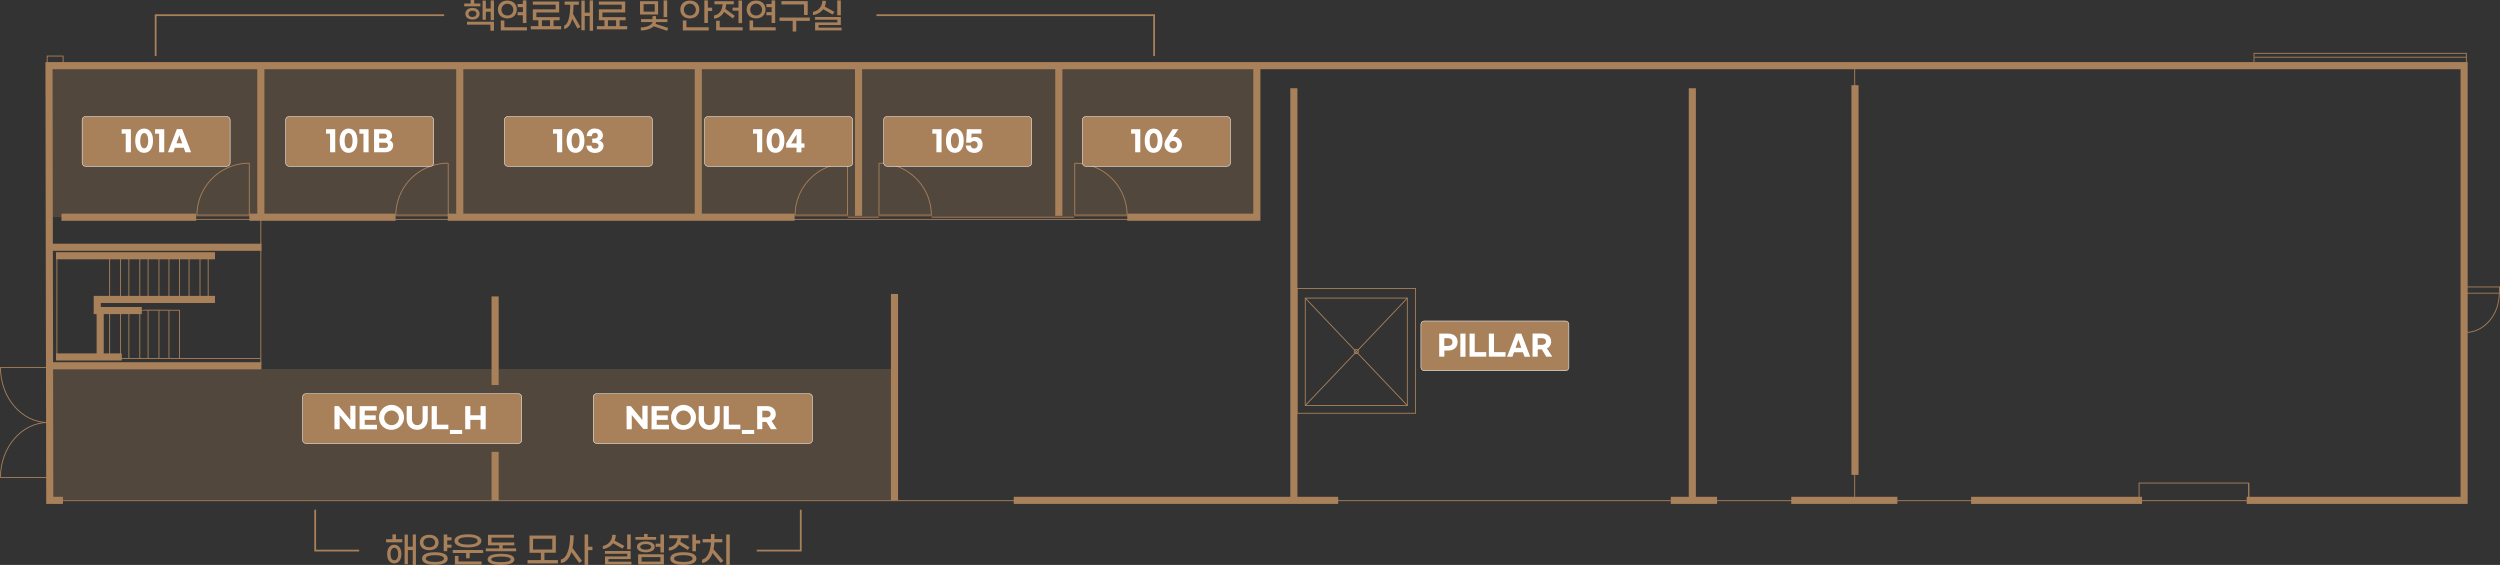 <svg xmlns="http://www.w3.org/2000/svg" viewBox="0 0 1405.19 317.54"><rect x="0" y="0" width="1405.19" height="317.54" fill="#333333" stroke="none"/><defs><style>.cls-1,.cls-4{fill:#a8805a;}.cls-1{opacity:0.26;}.cls-2,.cls-3,.cls-5,.cls-7{fill:none;stroke-miterlimit:10;}.cls-2,.cls-3,.cls-7{stroke:#a8805a;}.cls-2{stroke-width:4px;}.cls-3{stroke-width:0.5px;}.cls-5{stroke:#fff;stroke-width:0.28px;}.cls-6{fill:#fff;}</style></defs><g id="레이어_2" data-name="레이어 2"><g id="Layer_1" data-name="Layer 1"><rect class="cls-1" x="27.12" y="36.88" width="679.16" height="85.2"/><line class="cls-2" x1="1107.9" y1="281.24" x2="1203.99" y2="281.24"/><line class="cls-2" x1="1006.83" y1="281.24" x2="1066.45" y2="281.24"/><line class="cls-2" x1="939.11" y1="281.24" x2="965.13" y2="281.24"/><line class="cls-2" x1="569.81" y1="281.24" x2="752.16" y2="281.24"/><polyline class="cls-2" points="1262.81 281.24 1385.01 281.24 1385.01 36.88 27.54 36.88 27.97 281.24 35.39 281.24"/><polyline class="cls-3" points="1042.48 281.24 1042.48 36.97 1042.48 281.24"/><line class="cls-2" x1="502.77" y1="165.24" x2="502.77" y2="281.24"/><line class="cls-2" x1="727.25" y1="49.59" x2="727.25" y2="281.24"/><line class="cls-2" x1="951.22" y1="49.59" x2="951.22" y2="281.24"/><line class="cls-2" x1="1042.65" y1="47.89" x2="1042.65" y2="266.91"/><polyline class="cls-3" points="1202.32 280.04 1202.32 271.51 1263.98 271.51 1263.98 279.61"/><path class="cls-3" d="M1404.83,164.78h-19.06v22.09c10.52,0,19-9.9,19-22.1"/><polygon class="cls-3" points="1386.28 37.14 1386.28 29.98 1266.92 29.98 1266.92 37.01 1386.28 37.14"/><line class="cls-3" x1="1267.05" y1="32.15" x2="1386.28" y2="32.15"/><path class="cls-3" d="M604.09,91.74v29.15h29.43a29.29,29.29,0,0,0-29.43-29.15"/><path class="cls-3" d="M494.06,91.74v29.15H523.5a29.3,29.3,0,0,0-29.44-29.15"/><path class="cls-3" d="M476.33,91.74v29.15H446.9a29.29,29.29,0,0,1,29.43-29.15"/><path class="cls-3" d="M251.94,91.74v29.15H222.5a29.3,29.3,0,0,1,29.44-29.15"/><path class="cls-3" d="M140.12,91.74v29.15H110.69a29.29,29.29,0,0,1,29.43-29.15"/><polyline class="cls-2" points="633.61 122.09 706.44 122.09 706.44 36.63"/><line class="cls-3" x1="523.58" y1="122.09" x2="603.76" y2="122.09"/><line class="cls-3" x1="476.5" y1="122.09" x2="494.07" y2="122.09"/><line class="cls-2" x1="251.68" y1="122.09" x2="446.65" y2="122.09"/><line class="cls-2" x1="140.12" y1="122.09" x2="222.34" y2="122.09"/><line class="cls-2" x1="34.54" y1="122.09" x2="110.27" y2="122.09"/><line class="cls-2" x1="595.14" y1="37.65" x2="595.14" y2="121.32"/><line class="cls-2" x1="482.56" y1="37.65" x2="482.56" y2="121.32"/><line class="cls-2" x1="392.49" y1="37.65" x2="392.49" y2="121.32"/><line class="cls-2" x1="258.42" y1="37.65" x2="258.42" y2="121.32"/><line class="cls-2" x1="146.61" y1="37.65" x2="146.61" y2="121.32"/><polyline class="cls-3" points="146.61 121.32 146.61 37.65 146.61 204.31"/><line class="cls-2" x1="146.93" y1="205.59" x2="28.57" y2="205.59"/><line class="cls-2" x1="28.05" y1="138.98" x2="146.93" y2="138.98"/><line class="cls-2" x1="31.47" y1="143.75" x2="120.85" y2="143.75"/><polyline class="cls-2" points="120.85 168.31 54.66 168.31 54.66 174.54 79.71 174.54"/><path class="cls-2" d="M31.47,200.63h37"/><line class="cls-3" x1="33.19" y1="201.53" x2="146.48" y2="201.53"/><line class="cls-3" x1="117.01" y1="142.9" x2="117.01" y2="168.14"/><line class="cls-3" x1="112.41" y1="142.9" x2="112.41" y2="168.14"/><line class="cls-3" x1="106.26" y1="142.9" x2="106.26" y2="168.14"/><line class="cls-3" x1="100.89" y1="142.9" x2="100.89" y2="168.14"/><line class="cls-3" x1="94.97" y1="142.99" x2="94.97" y2="168.24"/><line class="cls-3" x1="89.35" y1="142.99" x2="89.35" y2="168.24"/><line class="cls-3" x1="83.24" y1="142.9" x2="83.24" y2="168.14"/><line class="cls-3" x1="78.57" y1="142.9" x2="78.57" y2="168.14"/><line class="cls-3" x1="72.43" y1="142.9" x2="72.43" y2="168.14"/><line class="cls-3" x1="67.69" y1="142.9" x2="67.69" y2="168.14"/><line class="cls-3" x1="61.62" y1="142.9" x2="61.62" y2="168.14"/><path class="cls-3" d="M100.89,201.39v-27s-22.14-.18-22.32,0v27"/><line class="cls-3" x1="94.97" y1="174.47" x2="94.97" y2="201.49"/><line class="cls-3" x1="89.35" y1="174.47" x2="89.35" y2="201.49"/><line class="cls-3" x1="83.24" y1="174.37" x2="83.24" y2="201.39"/><line class="cls-3" x1="72.43" y1="174.37" x2="72.43" y2="201.39"/><line class="cls-3" x1="67.69" y1="174.37" x2="67.69" y2="201.39"/><line class="cls-2" x1="56.31" y1="174.58" x2="56.31" y2="201.6"/><line class="cls-3" x1="61.62" y1="174.37" x2="61.62" y2="201.39"/><line class="cls-3" x1="31.98" y1="144.09" x2="31.98" y2="200.3"/><rect class="cls-3" x="729.04" y="162.17" width="66.62" height="70.11"/><rect class="cls-3" x="733.66" y="167.55" width="57.37" height="60.38"/><polyline class="cls-3" points="26.52 36.71 26.52 31.51 35.47 31.51 35.47 37.14"/><line class="cls-3" x1="791.04" y1="167.55" x2="733.66" y2="227.93"/><line class="cls-3" x1="733.66" y1="167.55" x2="791.04" y2="227.93"/><circle class="cls-3" cx="762.35" cy="197.62" r="1.18"/><path class="cls-3" d="M.25,268.44H27.12v-31c-14.84,0-26.87,13.87-26.87,31"/><path class="cls-3" d="M.25,206.52H27.12v31c-14.84,0-26.87-13.86-26.87-31"/><polyline class="cls-3" points="1404.94 164.95 1404.94 161.29 1385.52 161.29"/><line class="cls-3" x1="1281.12" y1="281.42" x2="31.81" y2="281.42"/><line class="cls-3" x1="704.4" y1="123.3" x2="42.09" y2="123.3"/><line class="cls-3" x1="1385" y1="36.88" x2="1385" y2="281.24"/><line class="cls-3" x1="1263.98" y1="281.42" x2="1263.98" y2="271.51"/><rect class="cls-4" x="46.17" y="65.52" width="83.18" height="27.93" rx="1.84"/><rect class="cls-5" x="46.17" y="65.52" width="83.18" height="27.93" rx="1.84"/><path class="cls-6" d="M73.56,85.59H70.68V75.13H68.39V72.62h5.17Z"/><path class="cls-6" d="M86,79.09c0,4.54-2.13,6.81-5,6.81s-5-2.27-5-6.81,2.14-6.83,5-6.83S86,74.54,86,79.09Zm-7.19,0c0,3,1,4.28,2.23,4.28S83.3,82,83.3,79.09s-1-4.3-2.23-4.3S78.84,76.13,78.84,79.09Z"/><path class="cls-6" d="M92.32,85.59H89.44V75.13h-2.3V72.62h5.18Z"/><path class="cls-6" d="M103.31,83.07h-5l-.91,2.52h-3l5-13h3l5,13h-3.23Zm-.89-2.51L100.8,76l-1.63,4.52Z"/><rect class="cls-4" x="160.56" y="65.52" width="83.18" height="27.93" rx="1.84"/><rect class="cls-5" x="160.56" y="65.52" width="83.18" height="27.93" rx="1.84"/><path class="cls-6" d="M188.42,85.59h-2.88V75.13h-2.29V72.62h5.17Z"/><path class="cls-6" d="M200.9,79.09c0,4.54-2.13,6.81-5,6.81s-5-2.27-5-6.81,2.13-6.83,5-6.83S200.9,74.54,200.9,79.09Zm-7.19,0c0,3,.95,4.28,2.22,4.28s2.23-1.33,2.23-4.28-.95-4.3-2.23-4.3S193.71,76.13,193.71,79.09Z"/><path class="cls-6" d="M207.18,85.59H204.3V75.13H202V72.62h5.17Z"/><path class="cls-6" d="M210.23,72.62h5.64c2.88,0,4.5,1.49,4.5,3.86a2.57,2.57,0,0,1-1.51,2.31A3.09,3.09,0,0,1,221,81.65c0,2.41-1.72,3.94-4.64,3.94h-6.11Zm5.51,5.25c1.1,0,1.73-.48,1.73-1.39s-.63-1.4-1.73-1.4h-2.61v2.79Zm.48,5.25c1.14,0,1.86-.51,1.86-1.47s-.72-1.46-1.86-1.46h-3.09v2.93Z"/><rect class="cls-4" x="283.52" y="65.52" width="83.18" height="27.93" rx="1.84"/><rect class="cls-5" x="283.52" y="65.52" width="83.18" height="27.93" rx="1.84"/><path class="cls-6" d="M316,85.59h-2.88V75.13h-2.3V72.62H316Z"/><path class="cls-6" d="M328.5,79.09c0,4.54-2.13,6.81-5,6.81s-5-2.27-5-6.81,2.13-6.83,5-6.83S328.5,74.54,328.5,79.09Zm-7.19,0c0,3,.95,4.28,2.22,4.28s2.23-1.33,2.23-4.28-.95-4.3-2.23-4.3S321.31,76.13,321.31,79.09Z"/><path class="cls-6" d="M338.87,76.16A2.82,2.82,0,0,1,336.69,79a3,3,0,0,1,2.53,2.9c0,2.49-2.11,4.05-4.8,4.05-2.85,0-4.62-1.59-4.83-4.09h2.85a1.76,1.76,0,0,0,2,1.66c1.19,0,2-.65,2-1.61s-.91-1.65-2.26-1.65h-1.29V77.85h1.29c1.17,0,1.87-.64,1.87-1.62a1.51,1.51,0,0,0-1.72-1.55,1.66,1.66,0,0,0-1.65,1.83H329.8a4.23,4.23,0,0,1,4.52-4.25C337,72.26,338.87,73.84,338.87,76.16Z"/><rect class="cls-4" x="396.03" y="65.52" width="83.18" height="27.93" rx="1.84"/><rect class="cls-5" x="396.03" y="65.52" width="83.18" height="27.93" rx="1.84"/><path class="cls-6" d="M428.42,85.59h-2.88V75.13h-2.29V72.62h5.17Z"/><path class="cls-6" d="M440.89,79.09c0,4.54-2.13,6.81-5,6.81s-5-2.27-5-6.81,2.13-6.83,5-6.83S440.89,74.54,440.89,79.09Zm-7.19,0c0,3,.95,4.28,2.23,4.28s2.23-1.33,2.23-4.28-1-4.3-2.23-4.3S433.7,76.13,433.7,79.09Z"/><path class="cls-6" d="M447.73,83h-5.82V80.59l5-8h3.55v8h1.7V83h-1.7v2.61h-2.74Zm0-2.39v-5l-3.05,5Z"/><rect class="cls-4" x="496.68" y="65.52" width="83.18" height="27.93" rx="1.84"/><rect class="cls-5" x="496.68" y="65.52" width="83.18" height="27.93" rx="1.84"/><path class="cls-6" d="M529.22,85.59h-2.88V75.13h-2.29V72.62h5.17Z"/><path class="cls-6" d="M541.69,79.09c0,4.54-2.13,6.81-5,6.81s-5-2.27-5-6.81,2.13-6.83,5-6.83S541.69,74.54,541.69,79.09Zm-7.19,0c0,3,1,4.28,2.23,4.28S539,82,539,79.09s-1-4.3-2.23-4.3S534.5,76.13,534.5,79.09Z"/><path class="cls-6" d="M542.85,81.8h2.85a1.68,1.68,0,0,0,1.89,1.64,1.89,1.89,0,0,0,1.9-2.07,1.86,1.86,0,0,0-2-2.05,2.15,2.15,0,0,0-1.83.87h-2.62l.38-7.57h8.2v2.46H546.1L546,77.52A4,4,0,0,1,548,77a4,4,0,0,1,4.26,4.39,4.42,4.42,0,0,1-4.71,4.52C544.78,85.89,543.06,84.3,542.85,81.8Z"/><rect class="cls-4" x="608.4" y="65.52" width="83.18" height="27.93" rx="1.84"/><rect class="cls-5" x="608.4" y="65.52" width="83.18" height="27.93" rx="1.84"/><path class="cls-6" d="M640.93,85.59h-2.88V75.13h-2.29V72.62h5.17Z"/><path class="cls-6" d="M653.41,79.09c0,4.54-2.13,6.81-5,6.81s-5-2.27-5-6.81,2.13-6.83,5-6.83S653.41,74.54,653.41,79.09Zm-7.2,0c0,3,1,4.28,2.23,4.28s2.23-1.33,2.23-4.28-.95-4.3-2.23-4.3S646.21,76.13,646.21,79.09Z"/><path class="cls-6" d="M654.55,81.35a6,6,0,0,1,1.18-3.43l3.34-5.3h3.28l-3,4.39a1.16,1.16,0,0,1,.37-.07,4.39,4.39,0,0,1,4.61,4.4,4.65,4.65,0,0,1-4.91,4.55C656.76,85.89,654.55,84.12,654.55,81.35Zm7,0a2.1,2.1,0,1,0-2.1,2.07A2,2,0,0,0,661.57,81.37Z"/><rect class="cls-4" x="798.65" y="180.42" width="83.18" height="27.93" rx="1.84"/><rect class="cls-5" x="798.65" y="180.42" width="83.18" height="27.93" rx="1.84"/><path class="cls-6" d="M808.94,187.52h5c3.37,0,5.34,1.88,5.34,4.74s-2,4.78-5.34,4.78h-2.09v3.45h-2.9Zm4.86,6.95c1.61,0,2.58-.76,2.58-2.21s-1-2.18-2.58-2.18h-2v4.39Z"/><path class="cls-6" d="M823.72,187.52v13h-2.89v-13Z"/><path class="cls-6" d="M828.91,187.52v10.41h6.48v2.56H826v-13Z"/><path class="cls-6" d="M839.74,187.52v10.41h6.48v2.56h-9.37v-13Z"/><path class="cls-6" d="M856,198h-5l-.9,2.52h-3l5-13h3l5,13h-3.23Zm-.89-2.51-1.62-4.52-1.63,4.52Z"/><path class="cls-6" d="M869.13,200.49l-2.52-4.09h-2.3v4.09h-2.9v-13h5.22c3.29,0,5.22,1.75,5.22,4.44a4,4,0,0,1-2.37,3.87l3,4.66Zm-4.82-6.65h2.19c1.53,0,2.45-.66,2.45-1.88s-.92-1.88-2.45-1.88h-2.19Z"/><path class="cls-4" d="M270,3.56h-9.08V2h3.62V0h2V2H270ZM265.57,11c-2.26,0-4-1.2-4-3.28s1.76-3.28,4-3.28,4,1.22,4,3.28S267.85,11,265.57,11Zm-3.08,1.22h15.16v5.06h-2v-3.4H262.49Zm3.08-2.7c1.38,0,2.24-.76,2.24-1.8S267,6,265.57,6s-2.24.74-2.24,1.78S264.21,9.56,265.57,9.56ZM277.65.24V11.32h-1.84V6.6h-2.72v4.54h-1.84V.34h1.84V4.78h2.72V.24Z"/><path class="cls-4" d="M285.19,10.34c-3.3,0-5.3-2.1-5.3-5s2-5,5.3-5,5.28,2.1,5.28,5S288.47,10.34,285.19,10.34Zm11,5V17.1h-14.7V11.52h2v3.8Zm-11-6.66a3.07,3.07,0,0,0,3.3-3.28,3.31,3.31,0,0,0-6.62,0A3.08,3.08,0,0,0,285.19,8.66Zm8.72-1.84V4H291l-.12-1.76h3v-2h2v12.7h-2V8.58h-3L291,6.82Z"/><path class="cls-4" d="M315.41,14.7v1.8H298.35V14.7h4.26V11.38h-3.12V5.26h12.84V2.62H299.49V.86h14.8V7H301.47V9.62h13.08v1.76h-3.4V14.7Zm-10.82,0h4.58V11.38h-4.58Z"/><path class="cls-4" d="M322.07,7.82l4.16,7.32-1.62.92-3-5.52c-.84,3.46-2.34,5.38-4.52,5.76V14.36c2.26-.62,3.38-5.14,3.42-11.7h-3.16V.86h8v1.8h-3A48.56,48.56,0,0,1,322.07,7.82ZM333.33.24V17.32h-1.88V9h-2.78v8h-1.88V.34h1.88V7.12h2.78V.24Z"/><path class="cls-4" d="M352.53,14.7v1.8H335.47V14.7h4.26V11.38h-3.12V5.26h12.84V2.62H336.61V.86h14.8V7H338.59V9.62h13.08v1.76h-3.4V14.7Zm-10.82,0h4.58V11.38h-4.58Z"/><path class="cls-4" d="M369.89,8.18H359.73V.66h10.16ZM375,17.34l-7.56-2.58c-1.66,1.56-4.46,2.34-7.24,2.34V15.42c2.94,0,5.94-1.1,6.66-3h-6.54V10.76h6.42V9.08h2v1.68h6.4V12.4h-6.3a4.67,4.67,0,0,1-.4,1l7.12,2.28Zm-7-15h-6.24v4.2h6.24Zm7,7.24h-2V.24h2Z"/><path class="cls-4" d="M387.75,10.34c-3.3,0-5.34-2.1-5.34-5s2-5,5.34-5,5.32,2.1,5.32,5S391.05,10.34,387.75,10.34Zm-1.92,5h12.52v1.8H383.81V11.52h2Zm1.92-6.64a3.1,3.1,0,0,0,3.34-3.28,3.35,3.35,0,0,0-6.7,0A3.11,3.11,0,0,0,387.75,8.66ZM400.29,4.3V6.2h-2.4v6.72h-2V.24h2V4.3Z"/><path class="cls-4" d="M401.33,10.5V8.68c2.86-.4,4.64-2.86,4.82-6.28h-4.6V.68h10.9V2.4h-4.3A11,11,0,0,1,407.71,5L413,8.92l-1.12,1.44L407,6.7A7.15,7.15,0,0,1,401.33,10.5Zm16.1,4.82V17.1h-14.9V11.66h2v3.66Zm-2.34-11v-4h2v12.7h-2V6h-3.32V4.28Z"/><path class="cls-4" d="M425,10.34c-3.3,0-5.3-2.1-5.3-5s2-5,5.3-5,5.28,2.1,5.28,5S428.23,10.34,425,10.34Zm11,5V17.1h-14.7V11.52h2v3.8ZM425,8.66a3.07,3.07,0,0,0,3.3-3.28,3.31,3.31,0,0,0-6.62,0A3.08,3.08,0,0,0,425,8.66Zm8.72-1.84V4h-2.9l-.12-1.76h3v-2h2v12.7h-2V8.58h-3l.12-1.76Z"/><path class="cls-4" d="M455.17,11.74h-7.62v6h-2v-6h-7.4V9.86h17.06ZM451.89,2.5H439.23V.64H454v7.8h-2.06Z"/><path class="cls-4" d="M456.93,8.44V6.68A6.26,6.26,0,0,0,462.21.4l2,.12a7.9,7.9,0,0,1-.64,3.16l5.42,3-1,1.5-5.32-3A8.34,8.34,0,0,1,456.93,8.44Zm16.1,7.1V17.1H458.15V12.58h12.5V11.1H458.11V9.54h14.5v4.52h-12.5v1.48Zm-.42-6.94h-2V.24h2Z"/><polyline class="cls-7" points="249.65 8.53 87.49 8.53 87.49 31.51"/><polyline class="cls-7" points="492.65 8.53 648.7 8.53 648.7 31.51"/><rect class="cls-1" x="28.05" y="207.45" width="474.72" height="73.78"/><line class="cls-2" x1="278.29" y1="166.61" x2="278.29" y2="216.42"/><rect class="cls-4" x="170.06" y="221.29" width="123.18" height="27.93" rx="1.84"/><path class="cls-6" d="M188,228.29h2.42l6.48,7.8v-8h2.9v13h-2.42l-6.48-7.8v8H188Z"/><path class="cls-6" d="M202.12,228.29h9.65v2.51H205v2.64h6.19V236H205v2.78h6.89v2.52h-9.79Z"/><path class="cls-6" d="M213.08,234.77a7,7,0,1,1,7,6.81A6.71,6.71,0,0,1,213.08,234.77Zm11.11,0a4.11,4.11,0,1,0-4.1,4.2A4,4,0,0,0,224.19,234.77Z"/><path class="cls-6" d="M228.64,228.29h2.9v7.22c0,2.07,1.14,3.46,3,3.46s3-1.39,3-3.46v-7.22h2.89v7.22c0,3.68-2.37,6.07-5.93,6.07s-5.94-2.39-5.94-6.07Z"/><path class="cls-6" d="M245.54,228.29V238.7H252v2.56h-9.38v-13Z"/><path class="cls-6" d="M259.78,241.67v2.26h-6.89v-2.26Z"/><path class="cls-6" d="M273,228.29v13h-2.9V236h-5.73v5.27h-2.89v-13h2.89v5.14h5.73v-5.14Z"/><rect class="cls-4" x="333.47" y="221.29" width="123.18" height="27.93" rx="1.84"/><path class="cls-6" d="M352.16,228.29h2.42l6.47,7.8v-8H364v13h-2.42l-6.48-7.8v8h-2.89Z"/><path class="cls-6" d="M366.23,228.29h9.65v2.51h-6.75v2.64h6.19V236h-6.19v2.78H376v2.52h-9.79Z"/><path class="cls-6" d="M377.2,234.77a7,7,0,1,1,7,6.81A6.71,6.71,0,0,1,377.2,234.77Zm11.1,0a4.11,4.11,0,1,0-4.1,4.2A4,4,0,0,0,388.3,234.77Z"/><path class="cls-6" d="M392.75,228.29h2.9v7.22c0,2.07,1.15,3.46,3,3.46s3-1.39,3-3.46v-7.22h2.9v7.22c0,3.68-2.38,6.07-5.94,6.07s-5.94-2.39-5.94-6.07Z"/><path class="cls-6" d="M409.65,228.29V238.7h6.48v2.56h-9.38v-13Z"/><path class="cls-6" d="M423.89,241.67v2.26H417v-2.26Z"/><path class="cls-6" d="M433.31,241.26l-2.52-4.09h-2.31v4.09h-2.89v-13h5.22c3.29,0,5.22,1.75,5.22,4.44a4.06,4.06,0,0,1-2.37,3.87l3,4.66Zm-4.83-6.65h2.2c1.53,0,2.45-.66,2.45-1.88s-.92-1.88-2.45-1.88h-2.2Z"/><line class="cls-2" x1="278.29" y1="253.98" x2="278.29" y2="281.42"/><path class="cls-4" d="M222.53,303.06h3.58v1.78H217v-1.78h3.58v-2.7h2Zm3.08,8.36c0,3.4-1.68,5.24-4,5.24s-4-1.84-4-5.24,1.68-5.24,4-5.24S225.61,308,225.61,311.42Zm-1.82,0c0-2.24-.92-3.5-2.16-3.5s-2.12,1.26-2.12,3.5.9,3.5,2.12,3.5S223.79,313.66,223.79,311.42Zm10-11v17.08H232v-8.34h-2.74v8h-1.84V300.5h1.84v6.78H232V300.4Z"/><path class="cls-4" d="M241.27,309.26c-3.24,0-5.28-1.76-5.28-4.34s2-4.34,5.28-4.34,5.26,1.78,5.26,4.34S244.49,309.26,241.27,309.26Zm10.38,4.68c0,2.56-3.18,3.54-7.22,3.54s-7.22-1-7.22-3.54,3.2-3.54,7.22-3.54S251.65,311.38,251.65,313.94Zm-10.38-6.32c2,0,3.28-1,3.28-2.7s-1.32-2.7-3.28-2.7-3.3,1-3.3,2.7S239.31,307.62,241.27,307.62Zm8.26,6.32c0-1.3-2.24-1.9-5.1-1.9s-5.1.6-5.1,1.9,2.26,1.9,5.1,1.9S249.53,315.26,249.53,313.94Zm1.86-10.2v2.4h2.4v1.68h-2.4v2h-2V300.4h2V302h2.4v1.7Z"/><path class="cls-4" d="M271.55,309.16v1.68H264v2.94h-2v-2.94h-7.52v-1.68ZM255.43,304c0-2.52,3.44-3.68,7.58-3.68s7.58,1.16,7.58,3.68-3.44,3.7-7.58,3.7S255.43,306.52,255.43,304Zm2.26,11.6h13v1.7h-15v-4.86h2Zm-.16-11.6c0,1.4,2.5,2.1,5.48,2.1s5.48-.7,5.48-2.1S266,301.9,263,301.9,257.53,302.6,257.53,304Z"/><path class="cls-4" d="M290.12,308.26v1.6H273.05v-1.6h7.54V306.5h-6.32v-5.9h14.62v1.6H276.25v2.7h12.84v1.6h-6.54v1.76Zm-1,6.14c0,2.34-3.44,3.14-7.52,3.14s-7.52-.8-7.52-3.14,3.44-3.12,7.52-3.12S289.09,312.06,289.09,314.4Zm-2.08,0c0-1.16-2.66-1.56-5.44-1.56s-5.44.4-5.44,1.56,2.66,1.58,5.44,1.58S287,315.58,287,314.4Z"/><path class="cls-4" d="M313.59,314.8v1.86H296.53V314.8H304v-4.1h-6.38V301h14.8v9.68h-6.4v4.1Zm-14-5.94h10.84v-6H299.63Z"/><path class="cls-4" d="M321.79,308l5.38,7.28-1.6,1.14-4.4-6.1c-1.22,3.72-3.28,5.94-5.94,6.14v-2c3.42-.54,5.2-6.46,5.22-13.64l2,.08A35.65,35.65,0,0,1,321.79,308ZM333,309.22h-2.41v8.26h-2V300.4h2v6.92H333Z"/><path class="cls-4" d="M338.83,308.6v-1.76a6.26,6.26,0,0,0,5.28-6.28l2,.12a7.9,7.9,0,0,1-.64,3.16l5.42,3-1,1.5-5.32-3A8.34,8.34,0,0,1,338.83,308.6Zm16.1,7.1v1.56H340.05v-4.52h12.5v-1.48H340V309.7h14.5v4.52H342v1.48Zm-.42-6.94h-2V300.4h2Z"/><path class="cls-4" d="M368.77,303.38h-11.6v-1.54H362V300.1h2v1.74h4.8Zm-10.78,4c0-1.94,2.2-3.06,5-3.06s5,1.12,5,3.06-2.18,3.06-5,3.06S358,309.34,358,307.38Zm.68,4.14h14.49v5.74H358.67Zm1.2-4.14c0,.9,1.2,1.6,3.1,1.6s3.08-.7,3.08-1.6-1.18-1.58-3.08-1.58S359.87,306.48,359.87,307.38Zm.76,8.3h10.56V313.1H360.63Zm12.58-15.28v10.16h-2v-3.22h-2.68v-1.76h2.68V300.4Z"/><path class="cls-4" d="M375.93,309.5v-1.78a5.46,5.46,0,0,0,4.82-5.18h-4.6v-1.7h10.9v1.7h-4.32a8.4,8.4,0,0,1-.34,1.9l5.2,3.2-1,1.48-4.94-3.1A7.45,7.45,0,0,1,375.93,309.5Zm15.49,4.44c0,2.56-3.23,3.54-7.33,3.54s-7.32-1-7.32-3.54,3.24-3.54,7.32-3.54S391.42,311.38,391.42,313.94Zm-2.13,0c0-1.3-2.28-1.9-5.2-1.9s-5.2.6-5.2,1.9,2.3,1.9,5.2,1.9S389.29,315.26,389.29,313.94Zm4.27-10.28v1.88h-2.4v4.3h-2V300.4h2v3.26Z"/><path class="cls-4" d="M401.09,308.74l5.5,6.42-1.44,1.28-4.66-5.56c-1.2,3.3-3.28,5.28-5.88,5.58v-1.94c2.9-.52,4.72-4.46,5-9.64h-4.66V303h4.66v-2.8h2V303H406v1.84h-4.46A22.36,22.36,0,0,1,401.09,308.74Zm9.11-8.34v17.08h-2V300.4Z"/><polyline class="cls-7" points="201.89 309.47 177.16 309.47 177.16 286.49"/><polyline class="cls-7" points="425.36 309.47 450.09 309.47 450.09 286.49"/><rect class="cls-5" x="170.06" y="221.29" width="123.18" height="27.93" rx="1.84"/><rect class="cls-5" x="333.47" y="221.29" width="123.18" height="27.93" rx="1.84"/></g></g></svg>